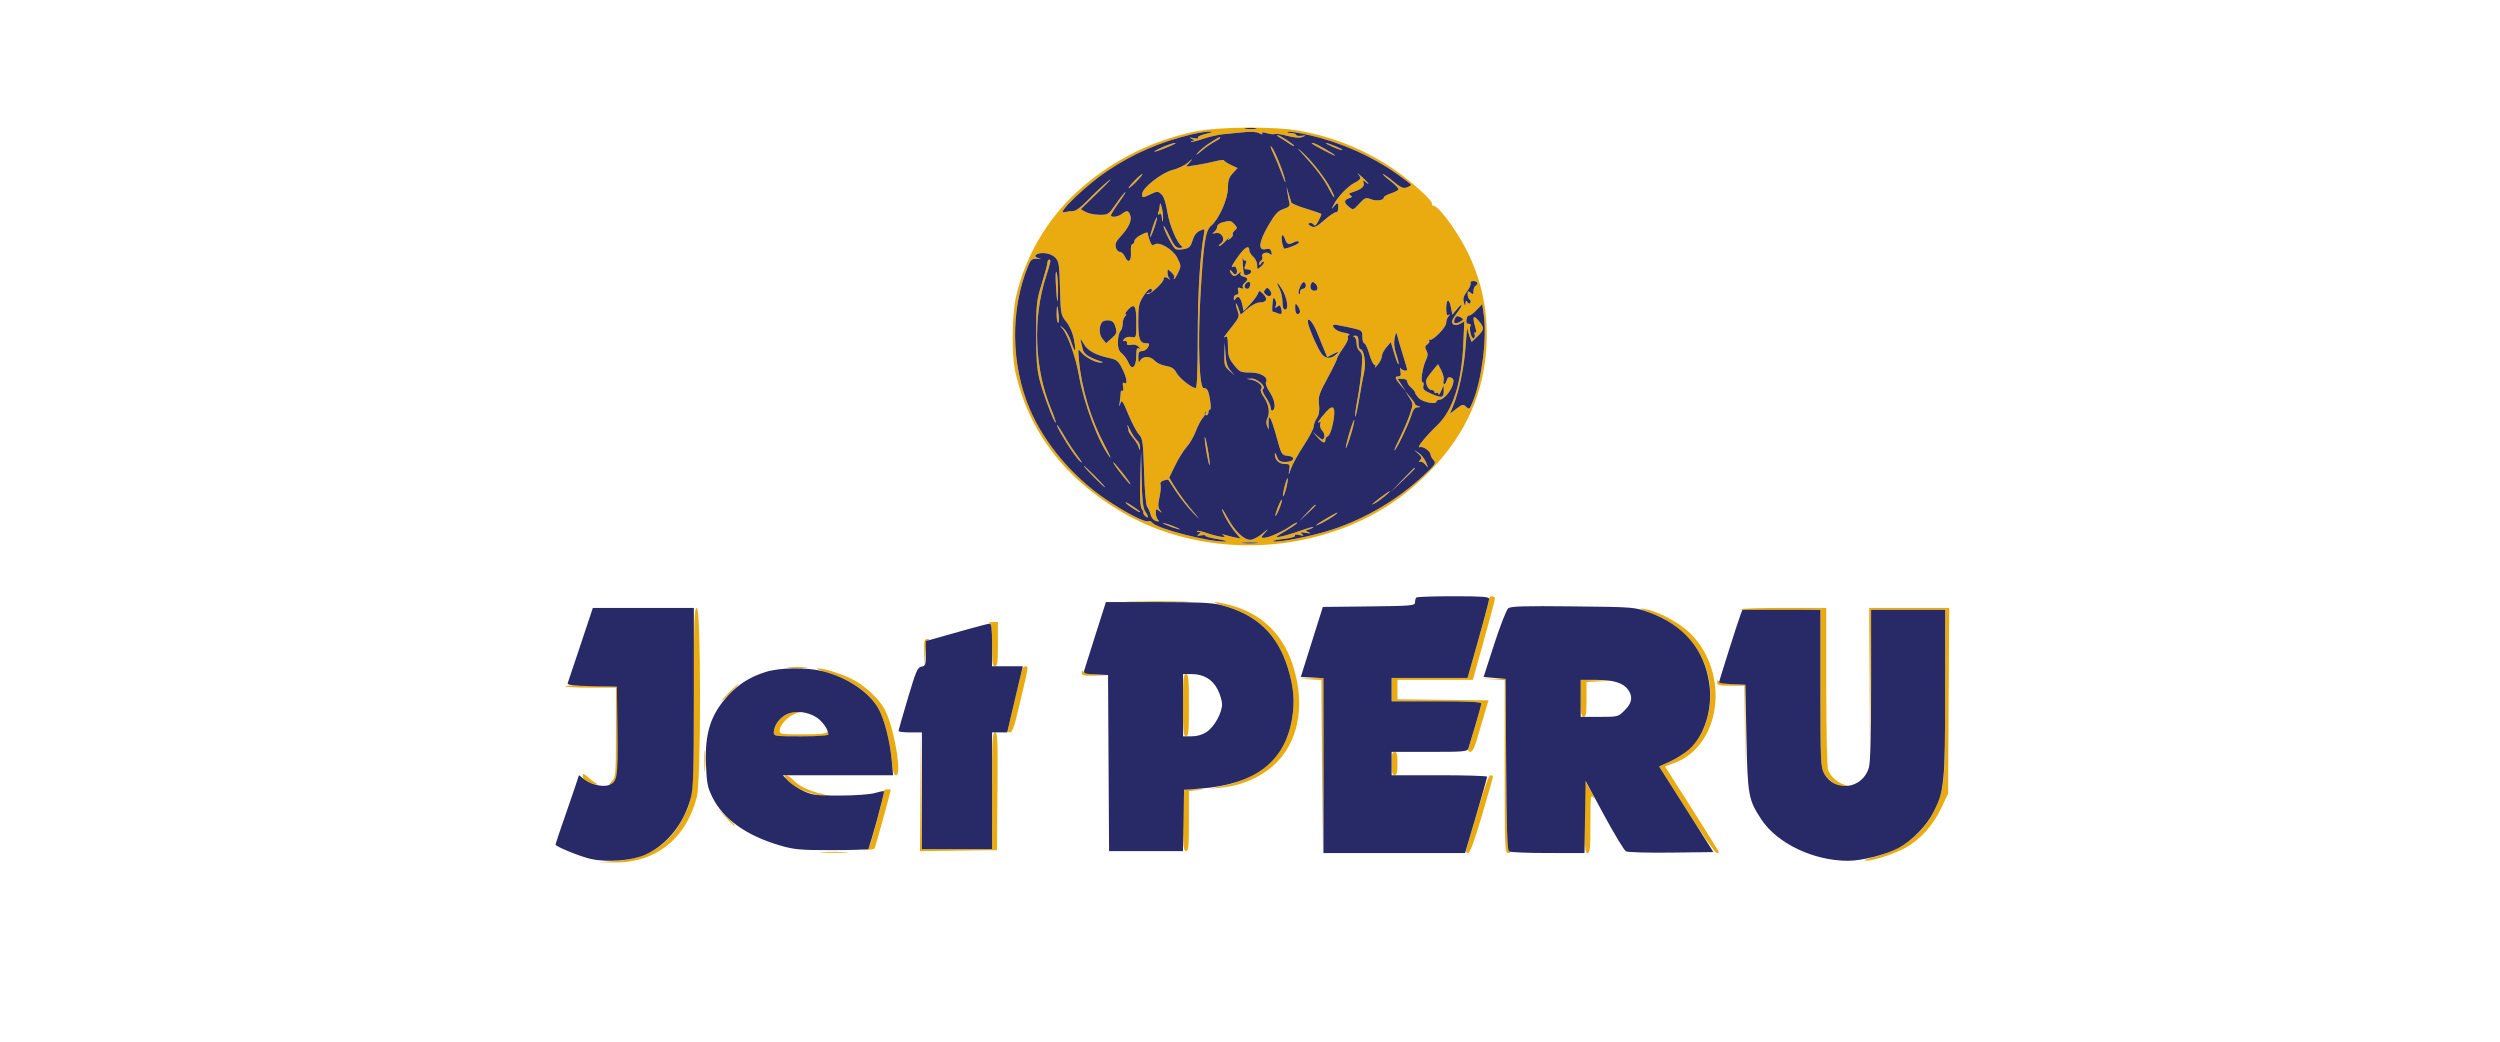 <svg xmlns="http://www.w3.org/2000/svg" width="962" height="401" viewBox="0 0 962 401" fill="none"><g clip-path="url(#clip0_463_2042)"><path fill-rule="evenodd" clip-rule="evenodd" d="M460.125 50.556C442.884 54.087 426.986 62.216 414.219 74.03C402.785 84.611 394.514 98.809 391.03 113.842C389.381 120.959 389.193 136.225 390.672 142.959C395.69 165.803 409.774 184.318 431.909 197.174C455.772 211.033 486.611 213.696 513.961 204.26C528.511 199.239 540.482 191.54 551.148 180.341C564.143 166.697 571.014 151.155 572.004 133.168C572.794 118.81 569.633 105.327 562.597 93.052C558.738 86.32 553.304 79.335 551.888 79.288C551.331 79.269 550.949 78.877 551.041 78.417C551.31 77.057 541.7 68.562 534.853 64.107C524.036 57.069 512.272 52.451 499.5 50.231C490.123 48.601 468.815 48.777 460.125 50.556ZM458.625 51.696C446.386 54.618 436.149 59.053 426.023 65.821C418.067 71.138 406.258 82.468 409.5 81.673C410.531 81.421 412.107 81.209 413.003 81.204C413.995 81.197 416.19 79.556 418.628 76.999C420.826 74.692 424.313 71.419 426.375 69.726C428.438 68.031 426.919 69.762 423 73.569L415.875 80.492L417.75 81.564C418.781 82.154 421.172 82.649 423.063 82.664C426.398 82.69 426.587 82.566 429.356 78.552C430.927 76.275 432.56 74.198 432.987 73.935C433.413 73.672 432.353 75.421 430.631 77.821C428.909 80.221 427.5 82.467 427.5 82.812C427.5 83.825 430.091 83.531 431.669 82.34C433.654 80.841 434.198 80.922 434.902 82.821C435.632 84.79 434.341 87.623 431.169 91.013C429.503 92.792 429.02 93.895 429.341 95.175C429.581 96.132 430.286 96.915 430.905 96.915C431.525 96.915 432.421 97.767 432.896 98.806C434.16 101.577 435.406 100.601 435.174 97.022C435.062 95.285 435.309 93.921 435.737 93.921C436.157 93.921 436.5 93.424 436.5 92.817C436.5 92.21 437.496 91.199 438.713 90.571C441.287 89.241 441.75 89.174 441.75 90.129C441.75 90.513 442.093 91.729 442.513 92.831C443.059 94.265 443.537 94.627 444.2 94.109C445.941 92.749 451.325 95.882 453.051 99.26C454.519 102.133 454.537 102.438 453.392 104.848C452.725 106.25 452.007 107.397 451.796 107.397C451.584 107.397 451.592 107.105 451.813 106.748C452.034 106.391 451.547 105.497 450.732 104.761C449.304 103.47 449.25 103.475 449.25 104.885C449.25 105.69 449.588 106.753 450 107.247C450.545 107.901 450.505 107.941 449.85 107.397C448.688 106.43 447.75 106.441 447.75 107.422C447.75 108.711 442.509 113.519 441.535 113.124C441.024 112.918 441.201 112.73 441.938 112.697C442.659 112.665 443.25 112.301 443.25 111.889C443.25 110.249 441.67 111.297 439.885 114.12C438.24 116.72 438 117.94 438 123.703C438 130.532 438.594 132.103 441.176 132.103C442.32 132.103 442.418 132.356 441.75 133.601C441.308 134.424 440.284 135.098 439.474 135.098C438.307 135.098 438.005 135.604 438.023 137.531C438.042 139.547 438.177 139.74 438.81 138.654C439.838 136.894 442.702 136.996 444.386 138.852C445.138 139.682 447.061 140.57 448.66 140.825C450.845 141.174 451.839 141.817 452.666 143.413C453.737 145.48 458.579 149.323 460.112 149.323C460.61 149.323 460.884 142.487 460.901 129.67C460.922 112.497 461.747 98.601 463.234 90.341C463.67 87.918 463.649 87.896 461.706 88.779C460.412 89.368 459.442 90.656 458.878 92.534C458.162 94.919 457.611 95.47 455.559 95.855C454.205 96.108 452.732 96.09 452.285 95.813C451.284 95.196 447.75 88.341 447.751 87.02C447.751 86.492 448.749 88.166 449.969 90.739C451.745 94.485 452.529 95.416 453.906 95.407C454.862 95.4 455.272 95.151 454.831 94.845C452.907 93.513 450.041 86.763 449.207 81.599C448.615 77.937 447.813 75.564 446.885 74.725C445.555 73.524 445.304 73.522 442.833 74.698C439.562 76.256 439.5 76.254 439.5 74.598C439.5 72.352 447.083 66.404 451.224 65.402C453.232 64.917 455.882 63.638 457.113 62.562C459.063 60.857 459.161 60.831 457.868 62.362L456.385 64.12L460.13 63.57C462.19 63.267 465.478 62.61 467.438 62.109C469.397 61.608 471 61.424 471 61.698C471 61.974 472.174 62.758 473.608 63.441L476.216 64.682L474.358 66.683C472.908 68.245 472.5 69.487 472.5 72.34C472.5 76.533 469.045 84.338 466.09 86.819C463.793 88.747 463.07 93.525 461.896 114.509C460.889 132.49 461.499 149.323 463.157 149.323C463.709 149.323 464.356 149.637 464.594 150.021C465.434 151.379 466.303 157.558 465.653 157.558C465.294 157.558 465 158.064 465 158.681C465 159.299 464.642 159.804 464.206 159.804C463.769 159.804 463.655 159.383 463.951 158.868C464.248 158.354 464.24 158.157 463.933 158.432C463.626 158.706 463.487 159.092 463.625 159.289C463.763 159.486 463.331 160.272 462.665 161.036C462 161.799 460.853 164.037 460.115 166.008C459.379 167.978 457.806 170.674 456.621 171.997C455.436 173.321 453.44 176.518 452.186 179.104L449.903 183.804L451.587 186.59C453.738 190.153 457.034 194.548 460.441 198.403C461.917 200.073 461.431 199.719 459.361 197.618C457.291 195.516 454.283 191.791 452.677 189.341C451.07 186.89 449.668 184.77 449.56 184.63C449.452 184.489 448.638 184.603 447.752 184.884C446.753 185.201 446.3 185.804 446.558 186.476C446.786 187.071 446.611 189.243 446.168 191.303C445.534 194.257 445.577 195.32 446.369 196.331C447.276 197.486 447.246 197.511 446.063 196.585C444.89 195.667 444.75 195.751 444.75 197.371C444.75 198.369 445.136 199.57 445.608 200.041C446.252 200.684 446.063 200.793 444.85 200.476C443.906 200.23 443.038 199.234 442.763 198.085C442.505 197.002 441.918 195.643 441.459 195.068C440.961 194.442 440.468 188.952 440.234 181.448C439.878 169.974 439.705 168.725 438.251 167.148C437.375 166.197 435.542 162.724 434.178 159.43C431.962 154.077 431.636 153.64 431.109 155.312C430.646 156.786 430.598 156.647 430.886 154.657C431.086 153.268 431.25 151.647 431.25 151.057C431.25 150.466 431.539 150.161 431.892 150.379C432.245 150.597 432.365 149.892 432.158 148.814C431.9 147.464 432.05 147.019 432.641 147.384C434.06 148.259 433.638 145.421 431.813 141.808C430.38 138.972 429.671 138.37 427.125 137.825C421.479 136.615 418.457 134.935 416.924 132.153C416.114 130.684 415.616 130.157 415.816 130.98C416.015 131.804 416.39 133.365 416.649 134.45C417.081 136.264 419.117 137.598 423.75 139.106C424.598 139.382 424.543 139.487 423.525 139.531C421.631 139.614 417.621 137.485 416.077 135.579C414.818 134.025 414.79 134.115 415.173 138.467C416.141 149.446 419.723 161.267 425.235 171.669C426.905 174.82 427.733 176.724 427.074 175.901C422.838 170.6 417.075 155.401 415.2 144.582C414.008 137.704 410.981 129.073 408.857 126.488C407.639 125.008 407.645 125.007 409.282 126.389C410.192 127.158 411.493 129.454 412.171 131.491C413.737 136.198 414.23 135.766 413.24 130.554C412.773 128.093 411.63 125.47 410.314 123.835C408.209 121.22 408.147 120.894 407.89 110.925C407.65 101.645 407.476 100.549 406.009 99.086C404.984 98.063 403.366 97.439 401.586 97.381C398.483 97.28 397.144 98.861 399.893 99.381C400.877 99.566 400.582 99.656 399.208 99.587C397.045 99.48 396.661 99.786 395.557 102.496C388.718 119.293 388.979 140.252 396.24 157.37C401.776 170.419 412.585 183.307 425.225 191.929C432.79 197.091 440.748 201.226 441.83 200.558C442.253 200.296 443 200.594 443.488 201.218C445.202 203.411 465.344 208.603 471.27 208.379C472.627 208.328 471.449 207.931 468.491 207.443C465.667 206.978 463.569 206.388 463.829 206.134C464.09 205.879 463.362 205.822 462.214 206.005C460.585 206.266 460.373 206.165 461.25 205.544C462.18 204.886 462.191 204.746 461.312 204.736C460.728 204.73 460.422 204.553 460.633 204.342C460.844 204.132 462.335 204.417 463.946 204.976C468.324 206.493 472.406 207.173 471 206.15C470.086 205.486 470.156 205.426 471.375 205.83C472.2 206.103 473.882 206.53 475.112 206.778L477.35 207.228L475.265 204.753C473.197 202.301 470.237 197.096 470.264 195.958C470.271 195.632 471.287 197.219 472.52 199.484C475.233 204.465 478.628 207.72 481.111 207.72C482.121 207.72 484.226 206.637 485.786 205.314C488.151 203.31 488.321 203.248 486.807 204.94C485.131 206.811 485.102 206.969 486.432 206.954C488.231 206.934 493.626 204.522 496.598 202.409C497.829 201.534 498.982 200.964 499.16 201.141C499.338 201.319 497.378 202.71 494.804 204.232C490.61 206.713 490.397 206.949 492.75 206.504C494.194 206.232 497.557 205.23 500.222 204.279C502.889 203.327 505.193 202.671 505.342 202.819C505.491 202.968 504.828 203.34 503.869 203.645C502.188 204.178 502.179 204.221 503.625 204.833C504.66 205.273 504.312 205.34 502.5 205.052C500.432 204.723 500.114 204.815 501 205.489C501.896 206.17 501.693 206.248 500 205.879C498.721 205.599 498.052 205.7 498.319 206.132C498.575 206.545 496.61 207.095 493.694 207.427C490.907 207.744 489.257 208.14 490.028 208.308C492.331 208.808 505.391 206.202 512.625 203.798C525.647 199.471 537.925 192.194 547.87 182.907C552.369 178.705 552.693 178.202 551.646 177.047C551.015 176.352 550.5 175.44 550.5 175.022C550.5 173.652 547.592 171.588 546.339 172.068C544.766 172.67 548.491 168.005 553.143 163.548C559.045 157.893 562.421 147.364 563.072 132.582L563.463 123.702L561.841 124.568C560.136 125.478 558.75 125.093 558.75 123.707C558.75 123.255 559.594 121.782 560.625 120.432C563.014 117.306 563.04 116.03 560.656 118.941L558.866 121.127L558.35 118.38C557.658 114.7 556.5 114.883 556.5 118.671C556.5 120.885 556.754 121.566 557.438 121.181C558.188 120.759 558.188 120.855 557.438 121.661C556.922 122.216 556.5 123.371 556.5 124.227C556.5 125.935 551.442 131.131 550.169 130.731C549.732 130.593 549.623 130.729 549.926 131.031C550.229 131.334 549.933 131.977 549.269 132.463C548.31 133.162 548.231 133.664 548.888 134.889C549.513 136.054 549.465 136.958 548.695 138.573C547.382 141.322 546.521 147.077 547.421 147.077C547.8 147.077 547.934 147.746 547.72 148.564C547.405 149.767 548.007 150.342 550.858 151.561C554.925 153.302 555.569 153.125 555.545 150.272L555.527 148.2L554.548 150.446C554.009 151.681 553.553 152.251 553.534 151.712C553.515 151.173 553.163 150.94 552.75 151.194C552.338 151.449 552 151.3 552 150.864C552 150.429 551.483 150.071 550.851 150.071C549.398 150.071 548.214 147.07 549.079 145.579C549.437 144.962 550.545 143.482 551.54 142.291L553.352 140.126L554.615 142.566C555.311 143.908 555.713 145.64 555.51 146.416C555.307 147.191 555.407 147.825 555.733 147.825C556.058 147.825 556.502 147.15 556.718 146.325C556.989 145.292 557.501 144.974 558.362 145.303C559.271 145.652 559.482 146.299 559.136 147.676C558.473 150.314 555.635 153.723 554.063 153.774C553.341 153.796 552.75 154.124 552.75 154.501C552.75 155.8 547.44 154.781 545.963 153.199C545.159 152.337 544.5 151.355 544.5 151.018C544.5 150.68 543.825 149.827 543 149.122C542.175 148.417 541.5 147.373 541.5 146.803C541.5 146.199 540.725 145.767 539.641 145.767H537.782L539.328 148.106L540.874 150.446L538.941 148.2C536.72 145.62 536.532 144.831 538.139 144.831C538.978 144.831 539.174 144.287 538.885 142.772C538.668 141.639 538.69 141.134 538.933 141.649C539.34 142.511 541.5 143.016 541.5 142.249C541.5 142.064 540.683 139.285 539.685 136.073C538.687 132.86 537.729 129.558 537.558 128.734C537.338 127.677 537.077 128.055 536.669 130.02C536.272 131.938 536.466 133.898 537.294 136.323C537.955 138.26 538.344 139.995 538.159 140.18C537.974 140.366 537.23 138.512 536.507 136.061L535.191 131.606L533.471 133.647C532.524 134.77 531.743 136.314 531.734 137.077C531.725 137.842 531.02 139.309 530.168 140.339C529.316 141.368 528.838 141.79 529.104 141.274C529.37 140.759 529.255 140.339 528.848 140.339C528.44 140.339 527.567 138.486 526.907 136.221C526.248 133.956 525.38 132.103 524.979 132.103C524.578 132.103 524.25 130.976 524.25 129.598C524.25 127.097 524.24 127.09 518.825 125.904C515.842 125.251 513.302 124.813 513.182 124.933C512.279 125.836 514.394 127.53 516.984 127.977C518.711 128.276 519.701 128.681 519.183 128.878C518.665 129.076 518.449 129.573 518.703 129.983C518.957 130.394 518.116 132.189 516.833 133.972C515.55 135.755 514.5 137.563 514.5 137.989C514.5 138.415 512.852 141.792 510.837 145.493C507.584 151.468 507.217 152.605 507.558 155.624C507.83 158.03 507.584 159.571 506.721 160.886C506.05 161.91 505.5 163.389 505.5 164.174C505.5 164.959 503.757 168.256 501.627 171.5C499.497 174.744 497.297 178.746 496.736 180.393C495.83 183.06 495.759 183.122 496.091 180.954C496.439 178.677 496.322 178.521 494.258 178.521C492.074 178.521 490.43 176.796 490.559 174.64C490.592 174.098 490.958 174.582 491.372 175.714C491.987 177.394 492.582 177.772 494.607 177.772C498.01 177.772 498.814 175.702 495.535 175.383C493.206 175.157 493.107 174.993 491.263 168.284C488.95 159.867 487.877 158.363 488.151 163.922L488.225 165.419L487.582 163.922C487.221 163.082 487.226 161.871 487.595 161.164C488.756 158.931 488.297 155.728 486.419 152.971C485.245 151.245 484.848 150.024 485.312 149.56C486.257 148.617 483.994 146.577 481.5 146.124L479.625 145.783L481.557 145.681C483.729 145.567 487.414 148.825 486.059 149.661C485.538 149.982 485.916 151.129 487.127 152.908C488.157 154.422 489 156.275 489 157.027C489 157.78 489.338 158.187 489.75 157.933C491.093 157.105 490.543 153.847 488.554 150.847C487.484 149.233 486.842 147.534 487.127 147.073C488.26 145.245 485.165 143.333 481.072 143.333C477.383 143.333 476.976 143.144 474.813 140.418C472.845 137.938 472.5 136.871 472.5 133.261C472.5 130.068 472.268 129.159 471.563 129.582C470.521 130.207 470.614 130.068 474.652 124.925C476.747 122.257 476.956 121.603 476.278 119.823C475.85 118.7 475.526 117.382 475.557 116.894C475.589 116.406 476.028 117.15 476.534 118.546L477.455 121.086L480.139 118.733C481.652 117.407 483.66 116.381 484.742 116.381C487.398 116.381 487.979 115.029 486.12 113.174C484.594 111.65 484.546 111.647 484.01 113.062C483.71 113.858 482.354 115.688 481 117.13L478.538 119.75L478.047 117.301C477.481 114.474 476.371 113.489 475.428 114.975C474.91 115.791 474.77 115.733 474.761 114.696C474.755 113.975 475.225 113.386 475.805 113.386C476.493 113.386 476.723 112.862 476.465 111.878C476.148 110.671 476.337 110.472 477.408 110.882C478.26 111.208 478.568 111.107 478.256 110.603C477.987 110.168 478.269 109.397 478.883 108.887C480.417 107.617 480.284 106.897 478.424 106.412C477.375 106.138 477.043 105.671 477.428 105.014C477.747 104.472 477.338 104.612 476.519 105.327C475.37 106.331 474.826 106.424 474.14 105.739C473.651 105.251 473.25 104.517 473.25 104.109C473.25 103.701 473.705 103.988 474.26 104.747C474.897 105.616 475.454 105.832 475.763 105.332C476.414 104.28 475.529 102.05 474.671 102.579C473.345 103.397 474.047 101.919 476.691 98.323C479.201 94.91 480.75 94.203 480.75 96.469C480.75 96.998 481.425 98.042 482.25 98.787C483.075 99.532 483.75 100.984 483.75 102.014C483.75 103.84 483.787 103.853 485.255 102.526C486.083 101.779 486.57 100.978 486.339 100.747C486.107 100.516 485.605 100.823 485.221 101.429C484.795 102.101 484.519 102.183 484.511 101.639C484.505 101.148 484.861 100.525 485.301 100.253C485.742 99.981 485.932 99.315 485.723 98.774C485.224 97.474 487.421 96.667 488.661 97.694C489.416 98.319 489.542 98.156 489.23 96.966C488.927 95.809 488.414 95.536 487.138 95.856C484.007 96.641 484.33 93.2 487.978 86.917C490.645 82.323 491.709 81.158 493.894 80.439C495.813 79.806 496.461 79.213 496.21 78.318C496.019 77.635 495.68 75.896 495.458 74.455L495.055 71.835L495.857 74.455C496.298 75.896 496.759 77.438 496.88 77.88C497.003 78.323 499.667 79.445 502.801 80.374C505.936 81.303 508.5 82.221 508.5 82.413C508.5 82.607 507.96 83.808 507.299 85.082C506.456 86.712 505.924 87.119 505.511 86.452C505.188 85.93 504.464 85.656 503.901 85.843C503.171 86.086 503.323 86.42 504.437 87.016C505.781 87.733 506.506 87.404 509.686 84.638C511.715 82.872 513.713 81.543 514.125 81.684C514.538 81.825 514.924 81.099 514.983 80.069C515.111 77.862 514.676 77.722 513.231 79.509C512.305 80.653 512.295 80.571 513.149 78.856C514.626 75.887 518.571 71.72 521.177 70.375C523.741 69.052 523.949 68.534 522.563 66.937C522.047 66.343 522.722 66.844 524.063 68.05C526.449 70.197 527.538 71.755 525.434 70.012C524.567 69.294 524.436 69.389 524.732 70.517C525.089 71.879 523.826 72.853 520.146 74.053C518.995 74.429 518.892 74.674 519.683 75.162C520.463 75.643 520.327 75.907 519.099 76.295C517.067 76.939 517.07 77.986 519.109 79.634C520.67 80.895 520.788 80.858 523.052 78.392C525.183 76.071 525.571 75.922 527.541 76.67C529.745 77.505 532.5 77.111 532.5 75.96C532.5 75.608 533.677 74.932 535.115 74.459C536.552 73.985 537.91 73.306 538.13 72.949C538.351 72.593 536.957 71.102 535.033 69.635C533.108 68.168 531.815 66.968 532.157 66.968C532.499 66.968 534.323 68.269 536.212 69.858C538.975 72.183 539.972 72.627 541.322 72.128C542.245 71.787 543 71.338 543 71.129C543 70.921 540.554 69.026 537.563 66.92C527.752 60.006 515.938 54.778 503.866 52.004C499.873 51.087 496.16 50.515 495.616 50.732C495.071 50.95 495.554 51.155 496.688 51.187C497.822 51.219 498.75 51.536 498.75 51.891C498.75 52.245 499.679 52.407 500.813 52.249C502.667 51.992 502.713 52.034 501.262 52.676C500.159 53.163 498.316 53.041 495.426 52.288C493.103 51.682 490.924 51.359 490.583 51.569C490.242 51.779 488.897 51.646 487.592 51.272C485.987 50.812 485.376 50.844 485.701 51.369C485.987 51.831 485.522 51.792 484.547 51.272C483.512 50.718 481.349 50.572 478.644 50.87C476.297 51.13 472.832 51.465 470.945 51.615C469.059 51.765 465.518 52.561 463.077 53.383C460.637 54.206 458.495 54.735 458.32 54.56C458.144 54.385 458.478 54.217 459.062 54.188C459.714 54.156 459.545 53.862 458.625 53.428C457.446 52.871 457.606 52.816 459.374 53.167C460.61 53.413 461.338 53.333 460.991 52.991C460.643 52.649 461.994 51.98 463.992 51.505C466.766 50.846 467.093 50.639 465.375 50.631C464.138 50.626 461.1 51.105 458.625 51.696ZM492.375 52.88C493.2 53.342 494.804 54.366 495.938 55.155C497.072 55.943 498 56.41 498 56.19C498 55.59 492.515 51.992 491.639 52.017C491.219 52.03 491.55 52.419 492.375 52.88ZM465.71 54.876C463.876 56.049 461.7 57.81 460.875 58.789C459.899 59.947 460.361 59.73 462.197 58.168C463.75 56.847 466.028 55.245 467.26 54.61C468.492 53.974 469.5 53.294 469.5 53.098C469.5 52.508 469.173 52.661 465.71 54.876ZM448 56.342C446.281 57.039 444.593 57.891 444.25 58.234C443.906 58.577 445.481 58.128 447.75 57.235C450.019 56.343 452.016 55.472 452.188 55.301C452.825 54.665 451.034 55.11 448 56.342ZM504.812 55.232C505.959 56.123 513.75 60.172 513.75 59.877C513.75 59.388 506.062 55.005 505.187 54.996C504.809 54.992 504.641 55.099 504.812 55.232ZM512.922 56.556C514.735 57.358 516.353 57.882 516.515 57.719C516.84 57.396 511.061 54.956 510.173 55.043C509.871 55.071 511.109 55.752 512.922 56.556ZM489.842 58.741C490.738 60.59 492.269 64.292 493.244 66.968C494.219 69.645 494.819 70.824 494.576 69.589C493.929 66.279 490.483 57.782 489.266 56.495C488.687 55.882 488.946 56.893 489.842 58.741ZM501.81 59.861C506.504 64.969 509.498 68.993 511.415 72.77C512.304 74.52 513.2 75.952 513.406 75.952C513.612 75.952 513.051 74.521 512.159 72.77C510.072 68.676 504.946 62.074 501.263 58.738C498.745 56.458 498.815 56.601 501.81 59.861ZM436.511 69.577C435.118 71.013 434.123 72.279 434.301 72.392C434.48 72.505 435.856 71.331 437.36 69.782C438.865 68.235 439.859 66.968 439.57 66.968C439.281 66.968 437.904 68.142 436.511 69.577ZM446.325 78.698C446.284 79.592 446.024 80.91 445.748 81.629C445.405 82.52 445.524 82.764 446.123 82.395C446.706 82.035 447.035 82.557 447.102 83.957C447.173 85.41 447.297 85.597 447.505 84.562C447.67 83.739 447.489 81.717 447.103 80.07C446.717 78.423 446.367 77.806 446.325 78.698ZM443.709 86.901C443.045 88.85 442.525 90.805 442.555 91.246C442.585 91.688 443.259 90.223 444.053 87.991C444.846 85.759 445.366 83.804 445.207 83.646C445.049 83.488 444.374 84.952 443.709 86.901ZM470.25 85.607C469.219 85.893 468.375 86.617 468.375 87.216C468.375 87.815 467.869 88.71 467.25 89.204C466.306 89.959 466.386 90.037 467.748 89.695C470.129 89.098 471.776 92.251 469.826 93.674C469.077 94.222 468.781 94.672 469.169 94.676C469.557 94.68 470.719 93.74 471.75 92.588C472.781 91.436 473.288 91.012 472.875 91.645C472.223 92.646 472.296 92.664 473.429 91.777C474.146 91.216 474.572 90.495 474.375 90.177C474.178 89.859 474.527 89.175 475.152 88.657C476.162 87.82 476.148 87.563 475.028 86.327C473.691 84.852 473.222 84.781 470.25 85.607ZM493.295 90.653C492.815 91.427 493.696 95.852 494.304 95.725C496.922 95.176 500.166 93.642 499.837 93.11C499.58 92.694 498.849 92.718 498.004 93.17C495.84 94.326 495.182 94.091 494.45 91.898C494.078 90.787 493.559 90.226 493.295 90.653ZM478.218 101.723C478.546 105.909 478.735 106.257 480.343 105.641C481.995 105.008 481.775 103.653 480.019 103.653C478.739 103.653 478.637 103.392 479.267 101.739C479.689 100.63 479.705 100.004 479.305 100.251C478.925 100.485 478.46 100.083 478.272 99.358C478.084 98.632 478.06 99.697 478.218 101.723ZM403.019 101.22C402.99 101.941 402.015 105.563 400.852 109.269C398.899 115.491 398.735 116.951 398.705 128.36C398.681 137.659 398.995 142.009 399.975 145.954C401.32 151.37 405.724 163.075 406.227 162.572C406.385 162.416 405.534 159.918 404.338 157.023C398.086 141.888 397.354 122.524 402.434 106.649C404.42 100.444 404.516 99.91 403.661 99.91C403.337 99.91 403.048 100.499 403.019 101.22ZM406.289 109.269C406.715 117.051 407.13 118.151 407.138 111.515C407.142 108.632 406.879 105.6 406.553 104.776C406.226 103.947 406.108 105.95 406.289 109.269ZM479.342 109.158C478.545 110.117 478.908 111.14 480.045 111.14C480.886 111.14 481.514 108.992 480.803 108.552C480.455 108.337 479.798 108.61 479.342 109.158ZM500.236 110.425C499.721 111.668 499.512 112.9 499.774 113.161C500.036 113.422 500.25 113.074 500.25 112.388C500.25 111.702 500.756 111.14 501.375 111.14C502.586 111.14 502.928 109.246 501.837 108.574C501.473 108.348 500.752 109.182 500.236 110.425ZM504.461 109.317C503.885 110.815 504.494 111.889 505.919 111.889C507.294 111.889 507.321 110.092 505.963 108.967C505.16 108.301 504.821 108.381 504.461 109.317ZM565.872 108.89C566.126 109.299 565.522 110.731 564.53 112.072C563.181 113.896 562.869 114.98 563.289 116.381C563.752 117.923 563.866 117.989 563.937 116.755C564.002 115.62 564.179 115.504 564.668 116.274C565.084 116.929 565.484 117.014 565.793 116.513C566.058 116.085 565.931 115.524 565.512 115.265C565.093 115.007 564.75 114.1 564.75 113.251C564.75 111.962 564.937 111.86 565.875 112.638C566.813 113.415 567 113.313 567 112.024C567 111.175 567.338 110.272 567.75 110.017C569.033 109.226 568.574 108.146 566.956 108.146C566.107 108.146 565.619 108.48 565.872 108.89ZM492.356 111.103C492.985 112.318 493.5 114.62 493.5 116.219C493.5 118.222 493.829 119.126 494.558 119.126C496 119.126 495.288 114.562 493.342 111.327C491.513 108.289 490.816 108.131 492.356 111.103ZM486.839 111.407C486.182 112.197 486.254 112.665 487.148 113.405C488.742 114.726 489.931 113.392 488.673 111.693C487.856 110.588 487.559 110.542 486.839 111.407ZM489.638 116.951C489.478 118.633 489.521 119.981 489.736 119.948C489.95 119.914 490.73 120.151 491.47 120.472C493.194 121.223 493.545 120.833 493.004 118.765C492.655 117.434 492.355 117.273 491.516 117.968C490.679 118.663 490.558 118.599 490.921 117.655C491.171 117.005 491.051 115.892 490.653 115.183C490.079 114.158 489.871 114.52 489.638 116.951ZM498.375 118.614C498.375 119.922 498.77 120.873 499.313 120.873C499.829 120.873 500.25 120.432 500.25 119.893C500.25 119.354 499.829 118.337 499.313 117.633C498.487 116.505 498.375 116.622 498.375 118.614ZM406.587 120.267C406.539 122.199 406.767 123.944 407.093 124.145C407.42 124.347 407.569 123.272 407.425 121.756C406.985 117.127 406.679 116.581 406.587 120.267ZM568.206 119.287C567.014 120.532 565.709 121.482 565.309 121.399C564.908 121.315 564.452 122.006 564.295 122.932C564.101 124.078 564.382 124.616 565.174 124.616C565.814 124.616 566.125 124.962 565.864 125.383C565.16 126.52 566.251 130.693 567.113 130.163C567.519 129.911 567.665 129.217 567.435 128.62C567.205 128.022 567.329 127.726 567.71 127.961C568.131 128.221 568.128 127.429 567.702 125.946C566.513 121.81 566.867 121.042 568.899 123.348C571.28 126.05 571.23 126.872 568.526 129.458L566.301 131.586L565.526 129.549C565.099 128.43 564.701 126.946 564.64 126.252C564.579 125.558 564.275 128.697 563.963 133.226C563.405 141.355 561.409 150.864 559.106 156.366L557.924 159.19L560.445 157.27C562.767 155.502 563.063 155.446 564.179 156.56C565.295 157.674 565.488 157.539 566.619 154.857C570.114 146.565 572.237 130.294 570.986 121.382L570.375 117.024L568.206 119.287ZM433.875 119.376C433.129 120.199 432.806 120.873 433.159 120.873C433.511 120.873 433.395 121.277 432.9 121.771C432.405 122.266 432 123.546 432 124.616C432 125.687 431.6 126.963 431.109 127.452C430.619 127.941 430.196 129.777 430.169 131.533C430.133 133.918 430.521 135.048 431.708 136.008C432.582 136.715 433.724 138.321 434.245 139.576C435.572 142.775 437.25 141.243 437.25 136.834C437.25 134.375 437.494 133.658 438.188 134.074C438.932 134.521 438.93 134.396 438.183 133.475C437.598 132.754 436.519 132.451 435.339 132.675C433.992 132.933 433.502 132.738 433.656 132.01C433.777 131.444 433.396 131.083 432.811 131.209C431.974 131.39 431.935 131.212 432.628 130.378C433.142 129.761 434.291 129.467 435.38 129.674C437.249 130.032 437.25 130.029 437.25 123.955C437.25 117.421 436.532 116.445 433.875 119.376ZM559.759 122.777C559.113 124.457 559.885 124.864 561.787 123.848C563.111 123.14 563.24 122.823 562.414 122.301C560.913 121.353 560.261 121.469 559.759 122.777ZM424.033 124.017C422.771 125.736 422.888 128.805 424.276 130.455L425.625 132.058L427.783 130.163C429.696 128.483 429.863 127.997 429.259 125.881C428.752 124.104 428.088 123.436 426.662 123.268C425.609 123.144 424.425 123.481 424.033 124.017ZM503.25 123.797C503.25 125.51 507.305 134.81 508.751 136.415C510.391 138.236 512.45 138.108 514.5 136.059C515.409 135.151 515.152 135.173 513.163 136.171L510.701 137.408L509.672 134.943C509.106 133.587 507.841 130.481 506.86 128.039C505.26 124.059 503.25 121.697 503.25 123.797ZM521.063 129.604C521.579 129.812 522 130.923 522 132.074C522 133.225 522.548 134.62 523.219 135.176C524.237 136.019 524.357 137.147 523.95 142.022C523.682 145.233 522.944 150.584 522.312 153.913C521.679 157.242 521.315 160.119 521.503 160.307C521.691 160.494 522.391 157.341 523.058 153.3C523.725 149.26 524.59 144.569 524.979 142.877C525.728 139.629 524.789 134.349 523.465 134.349C523.072 134.349 522.75 133.17 522.75 131.729C522.75 129.71 522.449 129.122 521.438 129.168C520.654 129.203 520.502 129.379 521.063 129.604ZM471.142 136.278C471.014 140.389 471.199 141.001 473.063 142.642L475.125 144.456L473.48 142.582C472.28 141.213 471.761 139.496 471.56 136.218L471.284 131.729L471.142 136.278ZM542.246 152.888C543.833 155.283 543.84 155.405 542.578 159.252C541.87 161.409 540.152 165.447 538.761 168.227C537.37 171.007 536.4 173.28 536.606 173.28C537.231 173.28 542.013 163.393 543.033 159.991C543.743 157.625 544.389 156.787 545.556 156.723C546.823 156.652 546.872 156.57 545.813 156.294C545.091 156.105 544.499 155.723 544.496 155.445C544.494 155.166 543.623 153.927 542.559 152.692L540.626 150.446L542.246 152.888ZM510.283 158.494C507.71 161.425 506.56 163.125 507.554 162.529C508.19 162.148 508.339 162.347 508.025 163.162C507.774 163.816 508.124 164.965 508.802 165.714C509.516 166.5 509.83 167.611 509.547 168.347C509.108 169.49 508.86 169.444 507.092 167.893L505.125 166.168L506.943 168.227C508.944 170.492 510 170.843 510 169.243C510 168.669 510.457 168.025 511.015 167.811C511.573 167.597 512.434 165.368 512.929 162.857C514.134 156.741 513.189 155.183 510.283 158.494ZM519.197 166.739C518.321 169.708 517.73 172.261 517.882 172.413C518.034 172.565 518.893 170.278 519.79 167.331C520.687 164.382 521.279 161.829 521.105 161.656C520.932 161.483 520.073 163.771 519.197 166.739ZM433.855 163.796C434.072 164.55 434.25 165.451 434.25 165.797C434.25 166.144 435.053 167.38 436.034 168.544C437.015 169.708 437.989 171.334 438.197 172.157C438.557 173.582 438.581 173.578 438.663 172.062C438.711 171.186 438.195 170.009 437.517 169.448C436.839 168.886 435.649 167.076 434.872 165.425C434.096 163.775 433.637 163.042 433.855 163.796ZM408.422 167.104C411.46 172.336 414.446 176.59 415.941 177.816C416.666 178.41 416.059 177.322 414.593 175.398C413.126 173.474 410.85 170.021 409.534 167.724C408.217 165.427 406.964 163.548 406.749 163.548C406.534 163.548 407.287 165.148 408.422 167.104ZM463.581 168.353C463.469 170.344 465.177 179.817 465.482 178.896C465.619 178.484 465.266 175.62 464.696 172.532C464.128 169.443 463.626 167.563 463.581 168.353ZM545.767 174.614C547.04 175.74 547.208 176.271 546.517 176.973C545.839 177.662 545.837 177.822 546.509 177.638C546.996 177.507 547.923 178.072 548.57 178.896C549.659 180.283 549.673 180.212 548.756 177.936C548.211 176.584 546.947 174.957 545.945 174.32L544.125 173.161L545.767 174.614ZM438.839 181.89C438.542 192.054 438.698 195.133 439.564 196.184C439.934 196.634 440.105 197.139 439.944 197.307C439.783 197.475 440.123 198.047 440.701 198.577C442.079 199.845 442.046 198.741 440.646 196.747C439.829 195.583 439.482 192.375 439.311 184.414L439.081 173.655L438.839 181.89ZM428.662 178.521C429.735 180.429 435 186.924 435 186.34C435 186.036 433.761 184.237 432.247 182.342C428.903 178.156 427.788 176.968 428.662 178.521ZM420.75 183.388C422.99 185.652 424.993 187.505 425.199 187.505C425.405 187.505 423.74 185.652 421.5 183.388C419.26 181.123 417.257 179.27 417.051 179.27C416.845 179.27 418.51 181.123 420.75 183.388ZM539.602 184.698L535.125 189.377L539.813 184.908C544.167 180.757 544.844 180.019 544.289 180.019C544.173 180.019 542.063 182.125 539.602 184.698ZM494.312 187.193C493.829 189.112 493.573 190.823 493.745 190.994C493.917 191.166 494.453 189.736 494.938 187.818C495.422 185.899 495.677 184.188 495.505 184.016C495.333 183.845 494.797 185.274 494.312 187.193ZM531.463 191.244C527.898 193.937 527.146 194.706 529.125 193.633C530.844 192.701 535.314 189.06 534.75 189.051C534.544 189.047 533.065 190.034 531.463 191.244ZM491.75 195.117C491.072 196.841 490.639 198.375 490.79 198.525C490.94 198.675 491.625 197.394 492.313 195.679C493.001 193.963 493.433 192.429 493.274 192.27C493.114 192.111 492.429 193.392 491.75 195.117ZM433.255 193.555C434.186 194.679 438.75 197.546 438.75 197.005C438.75 196.831 437.315 195.744 435.563 194.59C433.81 193.436 432.771 192.97 433.255 193.555ZM502.84 197.425L499.875 200.607L503.063 197.648C506.027 194.895 506.595 194.243 506.027 194.243C505.905 194.243 504.47 195.675 502.84 197.425ZM510.555 199.405C505.988 202.08 504.974 203.123 508.875 201.132C511.772 199.654 515.269 197.271 514.5 197.299C514.294 197.307 512.519 198.255 510.555 199.405ZM448.875 202.02C450.113 202.582 451.969 203.249 453 203.502C454.506 203.871 454.432 203.759 452.625 202.938C451.388 202.376 449.531 201.708 448.5 201.456C446.994 201.087 447.068 201.199 448.875 202.02ZM478.296 209.009C479.627 209.174 481.99 209.177 483.546 209.015C485.102 208.852 484.013 208.718 481.125 208.714C478.238 208.711 476.964 208.843 478.296 209.009ZM573 230.451C573 231.319 570.495 240.573 565.829 256.945L564.708 260.876H550.104H535.5V265.368V269.86H552.75C565.155 269.86 570 270.099 570 270.713C570 271.182 568.965 274.972 567.701 279.135C566.435 283.299 565.232 287.295 565.025 288.015C564.786 288.846 565.059 289.325 565.772 289.325C566.479 289.325 567.321 287.871 568.049 285.395C568.684 283.233 570.012 278.769 570.999 275.475L572.795 269.485L555.272 269.285L537.75 269.084V265.354V261.624H552.25H566.75L571 246.432C573.338 238.077 575.25 230.833 575.25 230.336C575.25 229.838 574.744 229.431 574.125 229.431C573.506 229.431 573 229.89 573 230.451ZM435.233 231.489C440.929 231.616 450.041 231.616 455.483 231.488C460.923 231.36 456.263 231.256 445.125 231.257C433.988 231.257 429.536 231.361 435.233 231.489ZM470.25 232.881C483.555 236.447 491.632 244.181 495.604 257.159C497.77 264.235 498.262 269.649 497.309 275.935C495.158 290.124 485.972 299.214 470.52 302.444L465.375 303.519L469.75 303.099C478.505 302.257 486.596 298.46 491.923 292.691C500.241 283.683 502.204 269.633 497.18 255.056C493.2 243.509 485.017 235.917 473.152 232.765C470.937 232.177 468.45 231.713 467.625 231.736C466.8 231.757 467.981 232.273 470.25 232.881ZM267 268.205C267 305.912 266.872 307.228 262.377 315.646C257.34 325.081 248.793 330.426 237.39 331.272L230.625 331.775L235.905 331.887C252.013 332.231 263.909 322.959 268.133 306.767C269.807 300.354 269.799 233.923 268.125 233.923C267.142 233.923 267 238.231 267 268.205ZM634.841 235.731C651.115 241.654 660.315 256.596 657.693 272.846C656.142 282.463 651.201 289.111 642.733 292.977L638.429 294.94L648.87 311.411C654.613 320.47 659.804 327.991 660.406 328.124C661.007 328.257 661.5 328.2 661.5 327.997C661.5 327.794 656.822 320.273 651.104 311.284L640.708 294.94L644.315 293.593C662.333 286.859 665.802 259.083 650.53 243.838C646.236 239.552 637.883 235.098 632.625 234.292C630.287 233.934 630.775 234.25 634.841 235.731ZM669.749 234.485C669.749 234.793 676.667 234.949 685.124 234.83L700.5 234.613V264.788C700.5 292.583 700.608 295.165 701.87 297.514C703.4 300.362 707.368 302.837 710.238 302.734C712.003 302.671 711.978 302.624 709.852 302.006C707.093 301.205 704.405 298.815 703.454 296.317C703.058 295.276 702.75 281.249 702.75 264.196V233.923H686.25C677.175 233.923 669.75 234.176 669.749 234.485ZM719.429 264.058L719.607 294.192L719.813 264.432L720.017 234.672H734.258H748.5L748.487 266.304C748.477 290.561 748.229 299.091 747.422 302.893C744.506 316.621 735.317 326.085 721.357 329.735C718.342 330.524 716.768 331.188 717.859 331.21C720.711 331.269 728.961 328.591 733.222 326.221C738.896 323.065 743.729 317.747 746.851 311.222L749.625 305.422L749.84 269.673L750.056 233.923H734.653H719.25L719.429 264.058ZM380.813 239.709C381.485 239.945 381.75 242.347 381.75 248.21C381.75 254.976 381.944 256.384 382.875 256.384C383.809 256.384 384 254.938 384 247.867V239.351L381.938 239.366C380.804 239.374 380.297 239.529 380.813 239.709ZM355.645 251.33L355.789 256.758L356.06 251.911C356.209 249.245 356.734 246.808 357.228 246.494C357.835 246.109 357.701 245.922 356.813 245.913C355.669 245.904 355.519 246.601 355.645 251.33ZM303.563 256.932C305.315 257.09 308.184 257.09 309.938 256.932C311.691 256.774 310.256 256.645 306.75 256.645C303.244 256.645 301.809 256.774 303.563 256.932ZM393.386 257.319C392.933 258.655 387.75 280.75 387.75 281.344C387.75 281.616 388.195 281.839 388.738 281.839C389.345 281.839 390.229 279.743 391.029 276.411C395.926 256.014 395.858 256.384 394.763 256.384C394.18 256.384 393.56 256.805 393.386 257.319ZM317.625 258.549C326.918 261.254 334.3 266.323 337.916 272.482C340.2 276.373 342.42 284.895 343.133 292.507C343.547 296.924 343.945 298.31 344.801 298.31C347.311 298.31 343.79 278.654 340.178 272.502C337.814 268.475 332.578 263.692 328.005 261.38C323.84 259.274 316.953 257.108 314.676 257.185C313.823 257.215 315.15 257.829 317.625 258.549ZM416.261 258.817C416.252 259.95 416.933 260.108 421.313 259.985L426.375 259.844L421.893 259.568C419.428 259.417 417.155 258.892 416.842 258.4C416.459 257.798 416.27 257.933 416.261 258.817ZM455.25 271.357C455.25 281.506 455.422 283.336 456.375 283.336C457.328 283.336 457.5 281.506 457.5 271.357C457.5 261.208 457.328 259.378 456.375 259.378C455.422 259.378 455.25 261.208 455.25 271.357ZM504.18 261.429L508.484 261.698L508.688 295.165L508.891 328.631L509.071 294.753L509.25 260.876L504.563 261.017L499.875 261.159L504.18 261.429ZM574.313 261.409L579 261.695V294.976C579 326.177 579.082 328.256 580.313 328.245C581.24 328.237 581.352 328.06 580.696 327.644C579.984 327.193 579.72 319.332 579.571 294.153L579.375 261.25L574.5 261.187L569.625 261.123L574.313 261.409ZM608.25 268.737C608.25 274.56 608.454 275.849 609.375 275.849C610.292 275.849 610.5 274.605 610.5 269.144V262.439L615.938 262.181L621.375 261.922L614.813 261.773L608.25 261.624V268.737ZM660.761 262.56C660.752 263.684 661.495 263.87 665.987 263.87H671.223L671.444 281.277L671.666 298.684L671.645 281.09L671.625 263.496L666.77 263.268C664.058 263.142 661.662 262.646 661.343 262.145C660.958 261.54 660.77 261.674 660.761 262.56ZM217.499 264.058C217.499 264.367 221.888 264.619 227.25 264.619H237V281.839C237 298.06 236.913 299.145 235.5 300.556C234.675 301.379 234.33 302.053 234.733 302.053C235.136 302.053 235.986 301.26 236.622 300.291C237.596 298.808 237.747 295.81 237.577 281.386L237.375 264.245L227.436 263.87C221.969 263.664 217.498 263.748 217.499 264.058ZM280.5 266.491C278.678 268.344 277.357 269.86 277.563 269.86C277.769 269.86 279.428 268.344 281.25 266.491C283.072 264.638 284.393 263.122 284.187 263.122C283.981 263.122 282.322 264.638 280.5 266.491ZM302.962 274.785C300.141 275.956 297.75 279.158 297.75 281.767C297.75 283.285 298.091 283.336 308.25 283.336C317.773 283.336 318.745 283.214 318.691 282.026C318.656 281.243 318.479 281.092 318.254 281.651C317.981 282.327 315.386 282.587 308.938 282.587C300.524 282.587 300 282.5 300 281.102C300 278.857 303.812 275.062 306.761 274.37C308.793 273.893 308.958 273.748 307.5 273.718C306.469 273.697 304.427 274.177 302.962 274.785ZM354.176 304.502L354 327.539L368.813 327.336L383.625 327.134L383.824 304.486C383.997 284.669 383.88 281.839 382.886 281.839C381.896 281.839 381.75 284.737 381.75 304.299V326.759H368.261H354.772L354.562 304.112L354.353 281.464L354.176 304.502ZM271.016 292.694C271.014 296.4 271.141 298.011 271.298 296.273C271.455 294.535 271.457 291.503 271.302 289.535C271.148 287.567 271.019 288.988 271.016 292.694ZM535.5 293.817C535.5 297.312 535.75 298.31 536.625 298.31C537.5 298.31 537.75 297.312 537.75 293.817C537.75 290.323 537.5 289.325 536.625 289.325C535.75 289.325 535.5 290.323 535.5 293.817ZM224.25 298.462C224.25 300.002 225.636 301.077 228.38 301.666C230.366 302.092 230.453 302.044 229.125 301.25C228.3 300.755 226.866 299.665 225.938 298.825C224.569 297.589 224.25 297.52 224.25 298.462ZM303.323 300.501C306.036 303.328 311.358 305.593 316.531 306.122L320.625 306.541L316.5 305.57C311.288 304.344 307.413 302.48 305.21 300.139C304.263 299.133 302.978 298.31 302.354 298.31C301.562 298.31 301.854 298.971 303.323 300.501ZM568.541 311.973C566.333 319.488 564.369 326.226 564.176 326.946C563.961 327.748 564.242 328.257 564.902 328.257C565.653 328.257 567.267 323.892 570.239 313.827C572.583 305.891 574.5 299.153 574.5 298.853C574.5 298.554 574.062 298.31 573.527 298.31C572.912 298.31 571.079 303.333 568.541 311.973ZM609.75 314.281C609.75 326.204 609.915 328.257 610.875 328.257C611.826 328.257 612 326.493 612 316.883C612 306.374 612.091 305.62 613.193 306.963C613.85 307.762 613.463 306.732 612.334 304.673C611.204 302.614 610.161 300.79 610.016 300.618C609.869 300.446 609.75 306.595 609.75 314.281ZM340.148 304.336C340.31 304.596 339.47 308.317 338.284 312.603C337.097 316.889 335.753 321.807 335.297 323.531C334.618 326.098 334.097 326.726 332.421 326.989C331.296 327.166 331.669 327.215 333.25 327.098C334.831 326.981 336.282 326.728 336.475 326.535C336.776 326.234 342.75 304.717 342.75 303.931C342.75 303.773 342.098 303.692 341.302 303.752C340.505 303.812 339.986 304.074 340.148 304.336ZM455.75 304.05C455.475 304.324 455.25 309.714 455.25 316.028C455.25 325.734 455.424 327.508 456.375 327.508C457.327 327.508 457.5 325.724 457.5 315.946V304.385L460.688 304.098C463.838 303.815 463.831 303.81 460.063 303.681C457.966 303.609 456.025 303.775 455.75 304.05ZM278.969 314.219C280.808 316.175 282.411 317.775 282.531 317.775C283.094 317.775 282.499 317.103 279.188 314L275.625 310.663L278.969 314.219ZM316.688 328.061C319.059 328.209 322.941 328.209 325.313 328.061C327.684 327.913 325.744 327.791 321 327.791C316.256 327.791 314.316 327.913 316.688 328.061Z" fill="#EAAB10"></path><path fill-rule="evenodd" clip-rule="evenodd" d="M479.448 49.538C480.588 49.709 482.276 49.705 483.198 49.527C484.121 49.35 483.188 49.209 481.125 49.214C479.062 49.22 478.308 49.365 479.448 49.538ZM458.625 51.696C446.386 54.618 436.149 59.053 426.022 65.821C418.066 71.138 406.258 82.468 409.5 81.673C410.531 81.421 412.107 81.209 413.003 81.204C413.995 81.197 416.19 79.556 418.628 76.999C420.826 74.692 424.312 71.419 426.375 69.726C428.438 68.031 426.919 69.762 423 73.569L415.875 80.492L417.75 81.564C418.781 82.154 421.172 82.649 423.063 82.664C426.398 82.69 426.587 82.566 429.356 78.552C430.927 76.275 432.56 74.198 432.987 73.935C433.413 73.672 432.353 75.421 430.631 77.821C428.909 80.221 427.5 82.467 427.5 82.812C427.5 83.825 430.091 83.531 431.669 82.34C433.654 80.841 434.198 80.922 434.902 82.821C435.631 84.79 434.341 87.623 431.169 91.013C429.503 92.792 429.019 93.895 429.341 95.175C429.581 96.132 430.286 96.915 430.905 96.915C431.525 96.915 432.421 97.767 432.896 98.806C434.16 101.577 435.406 100.601 435.174 97.022C435.061 95.285 435.309 93.921 435.736 93.921C436.156 93.921 436.5 93.424 436.5 92.817C436.5 92.21 437.496 91.199 438.713 90.571C441.287 89.241 441.75 89.174 441.75 90.129C441.75 90.513 442.093 91.729 442.513 92.831C443.059 94.265 443.537 94.627 444.2 94.109C445.941 92.749 451.324 95.882 453.051 99.26C454.519 102.133 454.537 102.438 453.392 104.848C452.725 106.25 452.007 107.397 451.796 107.397C451.584 107.397 451.592 107.105 451.813 106.748C452.034 106.391 451.547 105.497 450.732 104.761C449.304 103.47 449.25 103.474 449.25 104.885C449.25 105.69 449.587 106.753 450 107.247C450.545 107.901 450.505 107.941 449.85 107.397C448.687 106.43 447.75 106.441 447.75 107.422C447.75 108.711 442.509 113.519 441.535 113.124C441.024 112.918 441.201 112.73 441.938 112.697C442.659 112.665 443.25 112.301 443.25 111.889C443.25 110.249 441.67 111.297 439.885 114.12C438.24 116.72 438 117.94 438 123.703C438 130.532 438.594 132.103 441.176 132.103C442.32 132.103 442.417 132.356 441.75 133.601C441.308 134.424 440.284 135.098 439.474 135.098C438.307 135.098 438.004 135.604 438.022 137.531C438.042 139.547 438.177 139.74 438.81 138.654C439.837 136.894 442.702 136.996 444.386 138.852C445.138 139.682 447.061 140.57 448.66 140.825C450.845 141.174 451.839 141.817 452.666 143.413C453.736 145.48 458.578 149.323 460.111 149.323C460.609 149.323 460.884 142.487 460.9 129.67C460.922 112.497 461.746 98.601 463.234 90.341C463.669 87.918 463.649 87.896 461.706 88.779C460.412 89.368 459.442 90.656 458.878 92.534C458.162 94.919 457.611 95.47 455.559 95.855C454.205 96.108 452.731 96.09 452.284 95.813C451.284 95.196 447.75 88.341 447.751 87.02C447.751 86.492 448.749 88.165 449.969 90.739C451.745 94.485 452.529 95.416 453.906 95.407C454.862 95.4 455.272 95.151 454.831 94.845C452.907 93.513 450.041 86.763 449.206 81.599C448.615 77.937 447.813 75.564 446.885 74.725C445.555 73.524 445.304 73.522 442.833 74.698C439.562 76.256 439.5 76.254 439.5 74.598C439.5 72.352 447.083 66.404 451.224 65.402C453.232 64.917 455.882 63.638 457.113 62.562C459.063 60.857 459.16 60.831 457.868 62.362L456.385 64.12L460.13 63.57C462.19 63.267 465.478 62.61 467.438 62.109C469.397 61.608 471 61.423 471 61.698C471 61.974 472.174 62.758 473.608 63.441L476.216 64.682L474.358 66.683C472.908 68.245 472.5 69.487 472.5 72.34C472.5 76.533 469.045 84.338 466.09 86.819C463.793 88.747 463.069 93.525 461.896 114.509C460.889 132.49 461.499 149.323 463.156 149.323C463.709 149.323 464.356 149.637 464.594 150.021C465.434 151.379 466.303 157.558 465.653 157.558C465.294 157.558 465 158.064 465 158.681C465 159.299 464.642 159.804 464.206 159.804C463.769 159.804 463.655 159.383 463.951 158.868C464.248 158.354 464.239 158.157 463.933 158.432C463.626 158.706 463.487 159.092 463.625 159.289C463.762 159.486 463.33 160.272 462.665 161.036C462 161.799 460.852 164.037 460.115 166.008C459.379 167.978 457.806 170.674 456.621 171.997C455.436 173.321 453.44 176.518 452.186 179.104L449.903 183.804L451.587 186.59C453.738 190.153 457.033 194.548 460.441 198.403C461.917 200.073 461.431 199.719 459.361 197.618C457.291 195.516 454.283 191.791 452.677 189.341C451.07 186.89 449.668 184.77 449.56 184.63C449.452 184.489 448.638 184.603 447.752 184.884C446.752 185.201 446.3 185.804 446.558 186.476C446.786 187.071 446.611 189.243 446.168 191.303C445.534 194.257 445.576 195.32 446.369 196.331C447.276 197.486 447.246 197.511 446.062 196.585C444.89 195.667 444.75 195.751 444.75 197.371C444.75 198.369 445.136 199.57 445.608 200.041C446.252 200.684 446.063 200.793 444.85 200.476C443.906 200.23 443.038 199.234 442.763 198.085C442.505 197.002 441.918 195.643 441.459 195.068C440.961 194.442 440.468 188.952 440.234 181.448C439.878 169.974 439.705 168.725 438.251 167.148C437.374 166.197 435.541 162.724 434.178 159.43C431.962 154.077 431.636 153.64 431.109 155.312C430.646 156.786 430.598 156.647 430.886 154.657C431.086 153.268 431.25 151.647 431.25 151.057C431.25 150.466 431.539 150.161 431.892 150.379C432.244 150.597 432.364 149.892 432.158 148.814C431.899 147.464 432.05 147.019 432.641 147.384C434.06 148.259 433.638 145.421 431.812 141.808C430.38 138.972 429.671 138.37 427.125 137.825C421.479 136.615 418.457 134.935 416.924 132.153C416.114 130.684 415.615 130.157 415.816 130.98C416.015 131.804 416.39 133.365 416.649 134.45C417.081 136.264 419.117 137.598 423.75 139.106C424.598 139.382 424.543 139.487 423.525 139.531C421.631 139.614 417.621 137.485 416.077 135.579C414.818 134.025 414.79 134.115 415.173 138.467C416.14 149.446 419.723 161.267 425.235 171.669C426.905 174.82 427.733 176.724 427.074 175.901C422.838 170.6 417.075 155.401 415.2 144.582C414.008 137.704 410.981 129.073 408.856 126.488C407.639 125.008 407.645 125.007 409.282 126.389C410.192 127.158 411.493 129.454 412.171 131.491C413.737 136.198 414.23 135.766 413.24 130.554C412.773 128.093 411.63 125.47 410.314 123.835C408.208 121.22 408.147 120.894 407.89 110.925C407.65 101.645 407.476 100.549 406.009 99.086C404.984 98.063 403.366 97.439 401.586 97.381C398.483 97.28 397.144 98.861 399.893 99.381C400.877 99.566 400.582 99.656 399.208 99.587C397.045 99.48 396.661 99.786 395.557 102.496C388.717 119.293 388.979 140.252 396.24 157.37C401.776 170.419 412.585 183.307 425.225 191.929C432.79 197.091 440.748 201.226 441.829 200.558C442.253 200.296 442.999 200.594 443.488 201.218C445.201 203.411 465.343 208.603 471.27 208.379C472.627 208.328 471.448 207.931 468.49 207.443C465.667 206.978 463.569 206.388 463.829 206.134C464.089 205.879 463.362 205.822 462.214 206.005C460.585 206.266 460.373 206.165 461.25 205.544C462.18 204.886 462.191 204.746 461.312 204.736C460.728 204.73 460.422 204.553 460.633 204.342C460.844 204.132 462.334 204.417 463.945 204.976C468.324 206.493 472.405 207.173 471 206.15C470.086 205.486 470.155 205.426 471.375 205.83C472.2 206.103 473.882 206.53 475.112 206.778L477.35 207.228L475.265 204.753C473.197 202.301 470.237 197.096 470.264 195.958C470.271 195.632 471.287 197.219 472.52 199.484C475.233 204.465 478.627 207.72 481.111 207.72C482.121 207.72 484.225 206.637 485.786 205.314C488.151 203.31 488.321 203.248 486.807 204.94C485.131 206.811 485.101 206.969 486.432 206.954C488.23 206.934 493.626 204.522 496.598 202.409C497.829 201.534 498.982 200.964 499.16 201.141C499.338 201.319 497.378 202.71 494.804 204.232C490.61 206.713 490.397 206.949 492.75 206.504C494.194 206.232 497.557 205.23 500.222 204.279C502.889 203.327 505.193 202.67 505.342 202.819C505.491 202.968 504.828 203.34 503.869 203.645C502.188 204.178 502.179 204.221 503.625 204.833C504.66 205.273 504.312 205.34 502.5 205.052C500.432 204.723 500.113 204.815 501 205.489C501.896 206.17 501.693 206.248 499.999 205.879C498.721 205.599 498.052 205.7 498.319 206.132C498.574 206.545 496.61 207.095 493.694 207.427C490.907 207.744 489.256 208.14 490.027 208.308C492.331 208.808 505.391 206.202 512.625 203.798C525.647 199.471 537.925 192.194 547.87 182.907C552.369 178.705 552.693 178.202 551.646 177.047C551.015 176.351 550.5 175.44 550.5 175.022C550.5 173.652 547.592 171.588 546.339 172.068C544.765 172.67 548.491 168.005 553.143 163.548C559.045 157.893 562.42 147.364 563.071 132.582L563.463 123.702L561.841 124.568C560.136 125.478 558.75 125.093 558.75 123.707C558.75 123.255 559.594 121.782 560.625 120.432C563.014 117.306 563.04 116.03 560.656 118.941L558.865 121.127L558.35 118.38C557.658 114.7 556.5 114.883 556.5 118.671C556.5 120.885 556.754 121.566 557.438 121.181C558.188 120.759 558.188 120.855 557.438 121.661C556.922 122.216 556.5 123.371 556.5 124.227C556.5 125.935 551.442 131.131 550.169 130.731C549.732 130.593 549.623 130.729 549.926 131.031C550.229 131.334 549.933 131.977 549.269 132.463C548.31 133.162 548.231 133.664 548.888 134.889C549.513 136.054 549.465 136.958 548.695 138.573C547.382 141.322 546.52 147.077 547.421 147.077C547.8 147.077 547.934 147.746 547.72 148.564C547.405 149.767 548.007 150.342 550.858 151.561C554.925 153.302 555.569 153.125 555.545 150.272L555.527 148.2L554.548 150.446C554.009 151.681 553.553 152.251 553.534 151.712C553.515 151.173 553.163 150.94 552.75 151.194C552.337 151.449 552 151.3 552 150.864C552 150.429 551.482 150.071 550.851 150.071C549.398 150.071 548.214 147.07 549.079 145.579C549.437 144.962 550.545 143.482 551.54 142.291L553.352 140.126L554.615 142.566C555.31 143.908 555.713 145.64 555.51 146.416C555.307 147.191 555.407 147.825 555.733 147.825C556.058 147.825 556.502 147.15 556.718 146.325C556.989 145.292 557.5 144.974 558.361 145.303C559.27 145.652 559.482 146.299 559.136 147.676C558.473 150.314 555.635 153.723 554.062 153.774C553.341 153.796 552.75 154.124 552.75 154.501C552.75 155.8 547.44 154.781 545.963 153.199C545.159 152.337 544.5 151.355 544.5 151.018C544.5 150.68 543.825 149.827 543 149.122C542.175 148.417 541.5 147.373 541.5 146.803C541.5 146.199 540.724 145.767 539.641 145.767H537.781L539.328 148.106L540.874 150.446L538.941 148.2C536.72 145.62 536.532 144.831 538.139 144.831C538.978 144.831 539.174 144.287 538.885 142.772C538.668 141.639 538.69 141.134 538.933 141.649C539.34 142.511 541.5 143.016 541.5 142.249C541.5 142.064 540.683 139.285 539.685 136.073C538.687 132.86 537.729 129.558 537.558 128.734C537.338 127.677 537.076 128.055 536.669 130.02C536.272 131.938 536.466 133.898 537.294 136.323C537.955 138.26 538.344 139.995 538.159 140.18C537.974 140.366 537.23 138.512 536.507 136.061L535.191 131.606L533.471 133.647C532.524 134.77 531.742 136.314 531.733 137.077C531.724 137.842 531.019 139.309 530.168 140.339C529.316 141.368 528.838 141.79 529.104 141.274C529.37 140.759 529.255 140.339 528.848 140.339C528.44 140.339 527.566 138.486 526.907 136.221C526.248 133.956 525.38 132.103 524.979 132.103C524.578 132.103 524.25 130.976 524.25 129.598C524.25 127.097 524.24 127.09 518.825 125.904C515.842 125.251 513.302 124.813 513.182 124.933C512.279 125.836 514.394 127.529 516.984 127.977C518.711 128.276 519.701 128.681 519.183 128.878C518.665 129.076 518.449 129.573 518.703 129.983C518.957 130.394 518.116 132.189 516.832 133.972C515.55 135.755 514.5 137.563 514.5 137.989C514.5 138.415 512.851 141.792 510.837 145.493C507.584 151.468 507.217 152.605 507.558 155.624C507.829 158.03 507.584 159.571 506.721 160.886C506.05 161.91 505.5 163.389 505.5 164.174C505.5 164.959 503.757 168.256 501.627 171.5C499.497 174.744 497.297 178.746 496.736 180.393C495.83 183.06 495.759 183.122 496.091 180.954C496.439 178.677 496.322 178.521 494.258 178.521C492.074 178.521 490.43 176.796 490.559 174.64C490.592 174.098 490.957 174.582 491.371 175.714C491.986 177.394 492.582 177.772 494.607 177.772C498.01 177.772 498.814 175.702 495.535 175.383C493.206 175.157 493.107 174.993 491.263 168.284C488.95 159.867 487.877 158.363 488.151 163.922L488.225 165.419L487.582 163.922C487.221 163.082 487.226 161.871 487.595 161.164C488.756 158.931 488.296 155.728 486.419 152.971C485.245 151.245 484.848 150.024 485.312 149.56C486.257 148.617 483.994 146.577 481.5 146.124L479.625 145.783L481.557 145.681C483.729 145.567 487.414 148.825 486.059 149.661C485.538 149.982 485.916 151.129 487.127 152.908C488.157 154.422 489 156.275 489 157.027C489 157.78 489.337 158.187 489.75 157.933C491.092 157.104 490.543 153.847 488.554 150.847C487.483 149.233 486.841 147.534 487.127 147.073C488.26 145.245 485.164 143.333 481.072 143.333C477.382 143.333 476.976 143.144 474.813 140.418C472.845 137.938 472.5 136.871 472.5 133.261C472.5 130.068 472.268 129.159 471.562 129.582C470.521 130.207 470.614 130.068 474.652 124.925C476.747 122.257 476.956 121.603 476.278 119.823C475.85 118.7 475.525 117.382 475.557 116.894C475.588 116.406 476.028 117.15 476.534 118.546L477.454 121.086L480.139 118.733C481.652 117.407 483.66 116.381 484.742 116.381C487.398 116.381 487.979 115.029 486.12 113.174C484.594 111.65 484.546 111.647 484.01 113.062C483.709 113.858 482.354 115.688 481 117.13L478.537 119.75L478.047 117.301C477.481 114.474 476.371 113.489 475.428 114.975C474.91 115.791 474.77 115.733 474.761 114.696C474.755 113.975 475.225 113.386 475.805 113.386C476.493 113.386 476.723 112.862 476.465 111.878C476.148 110.671 476.337 110.472 477.408 110.882C478.26 111.208 478.568 111.107 478.256 110.603C477.987 110.168 478.269 109.397 478.883 108.887C480.417 107.617 480.283 106.897 478.424 106.412C477.375 106.138 477.043 105.671 477.428 105.014C477.747 104.472 477.338 104.612 476.519 105.327C475.37 106.331 474.826 106.424 474.14 105.739C473.651 105.251 473.25 104.517 473.25 104.109C473.25 103.701 473.704 103.988 474.26 104.747C474.897 105.616 475.454 105.832 475.763 105.332C476.414 104.28 475.529 102.05 474.671 102.579C473.345 103.397 474.047 101.919 476.691 98.323C479.201 94.91 480.75 94.203 480.75 96.469C480.75 96.998 481.425 98.042 482.25 98.787C483.075 99.532 483.75 100.984 483.75 102.014C483.75 103.84 483.787 103.853 485.255 102.526C486.083 101.779 486.57 100.978 486.339 100.747C486.107 100.516 485.605 100.823 485.221 101.429C484.795 102.101 484.519 102.183 484.511 101.639C484.505 101.148 484.861 100.525 485.301 100.253C485.742 99.981 485.932 99.315 485.723 98.774C485.224 97.474 487.421 96.667 488.661 97.694C489.416 98.319 489.542 98.156 489.23 96.966C488.927 95.809 488.413 95.536 487.138 95.856C484.006 96.641 484.33 93.2 487.978 86.917C490.645 82.323 491.709 81.158 493.894 80.438C495.813 79.806 496.461 79.213 496.21 78.318C496.019 77.635 495.68 75.896 495.458 74.455L495.055 71.835L495.856 74.455C496.298 75.896 496.759 77.438 496.88 77.88C497.002 78.323 499.667 79.445 502.801 80.374C505.936 81.303 508.5 82.221 508.5 82.413C508.5 82.607 507.96 83.808 507.299 85.082C506.455 86.712 505.924 87.119 505.511 86.452C505.188 85.93 504.464 85.656 503.901 85.843C503.171 86.086 503.323 86.42 504.437 87.016C505.781 87.733 506.506 87.404 509.686 84.638C511.714 82.872 513.712 81.543 514.125 81.684C514.538 81.825 514.924 81.099 514.983 80.069C515.111 77.862 514.676 77.722 513.231 79.509C512.305 80.653 512.295 80.571 513.148 78.856C514.626 75.887 518.571 71.72 521.177 70.375C523.741 69.052 523.949 68.534 522.562 66.937C522.047 66.343 522.722 66.844 524.062 68.05C526.449 70.197 527.538 71.755 525.434 70.012C524.567 69.294 524.436 69.389 524.731 70.517C525.088 71.879 523.826 72.853 520.146 74.053C518.995 74.429 518.892 74.674 519.683 75.162C520.463 75.643 520.327 75.907 519.099 76.295C517.067 76.939 517.07 77.986 519.109 79.634C520.669 80.895 520.788 80.858 523.052 78.392C525.183 76.071 525.571 75.922 527.541 76.67C529.745 77.505 532.5 77.111 532.5 75.96C532.5 75.608 533.677 74.932 535.114 74.459C536.552 73.985 537.91 73.306 538.13 72.949C538.351 72.593 536.957 71.102 535.033 69.635C533.108 68.168 531.814 66.968 532.156 66.968C532.498 66.968 534.323 68.269 536.212 69.858C538.975 72.183 539.972 72.627 541.322 72.128C542.245 71.787 543 71.338 543 71.129C543 70.921 540.553 69.026 537.562 66.92C527.752 60.006 515.938 54.778 503.866 52.004C499.873 51.087 496.16 50.515 495.616 50.732C495.071 50.95 495.554 51.155 496.688 51.187C497.821 51.219 498.75 51.536 498.75 51.891C498.75 52.245 499.679 52.407 500.812 52.249C502.667 51.992 502.713 52.034 501.262 52.676C500.158 53.163 498.316 53.041 495.426 52.288C493.103 51.682 490.924 51.359 490.583 51.569C490.242 51.779 488.896 51.646 487.592 51.272C485.986 50.812 485.376 50.844 485.701 51.369C485.987 51.831 485.521 51.792 484.547 51.272C483.512 50.718 481.349 50.572 478.644 50.87C476.296 51.13 472.832 51.465 470.945 51.615C469.059 51.765 465.518 52.561 463.077 53.383C460.637 54.206 458.495 54.735 458.32 54.56C458.143 54.385 458.478 54.217 459.062 54.188C459.714 54.156 459.544 53.862 458.625 53.428C457.446 52.871 457.606 52.816 459.373 53.167C460.61 53.413 461.338 53.333 460.99 52.991C460.643 52.649 461.994 51.98 463.992 51.505C466.766 50.846 467.093 50.639 465.375 50.631C464.138 50.626 461.1 51.105 458.625 51.696ZM492.375 52.88C493.2 53.342 494.804 54.366 495.938 55.155C497.071 55.943 498 56.41 498 56.19C498 55.59 492.515 51.992 491.639 52.017C491.219 52.03 491.55 52.419 492.375 52.88ZM465.71 54.876C463.876 56.049 461.7 57.81 460.875 58.789C459.898 59.947 460.361 59.73 462.197 58.167C463.75 56.847 466.028 55.245 467.26 54.61C468.492 53.974 469.5 53.294 469.5 53.098C469.5 52.508 469.173 52.661 465.71 54.876ZM448 56.342C446.281 57.039 444.593 57.891 444.25 58.234C443.906 58.577 445.481 58.128 447.75 57.235C450.019 56.343 452.016 55.472 452.188 55.301C452.825 54.665 451.034 55.11 448 56.342ZM504.812 55.232C505.959 56.123 513.75 60.172 513.75 59.877C513.75 59.388 506.062 55.005 505.187 54.996C504.809 54.992 504.641 55.099 504.812 55.232ZM512.922 56.556C514.735 57.358 516.353 57.882 516.515 57.719C516.84 57.396 511.061 54.956 510.173 55.043C509.871 55.071 511.108 55.752 512.922 56.556ZM489.842 58.741C490.738 60.59 492.268 64.292 493.243 66.968C494.218 69.645 494.818 70.824 494.576 69.589C493.929 66.279 490.483 57.782 489.266 56.495C488.687 55.882 488.946 56.892 489.842 58.741ZM501.81 59.861C506.504 64.969 509.497 68.993 511.415 72.77C512.304 74.52 513.199 75.952 513.406 75.952C513.612 75.952 513.051 74.521 512.159 72.77C510.072 68.676 504.946 62.074 501.263 58.738C498.745 56.458 498.814 56.601 501.81 59.861ZM436.511 69.577C435.118 71.013 434.123 72.279 434.301 72.392C434.479 72.505 435.856 71.331 437.36 69.782C438.865 68.235 439.858 66.968 439.57 66.968C439.281 66.968 437.904 68.142 436.511 69.577ZM446.325 78.698C446.284 79.592 446.024 80.91 445.747 81.629C445.405 82.52 445.524 82.764 446.122 82.395C446.706 82.035 447.034 82.557 447.102 83.957C447.172 85.41 447.297 85.597 447.505 84.562C447.67 83.739 447.489 81.717 447.103 80.07C446.716 78.423 446.367 77.806 446.325 78.698ZM443.709 86.901C443.044 88.85 442.525 90.805 442.555 91.246C442.585 91.688 443.259 90.223 444.053 87.991C444.846 85.759 445.366 83.804 445.207 83.646C445.049 83.488 444.374 84.952 443.709 86.901ZM470.25 85.607C469.219 85.893 468.375 86.617 468.375 87.216C468.375 87.815 467.869 88.71 467.25 89.204C466.306 89.959 466.386 90.037 467.748 89.695C470.129 89.098 471.776 92.251 469.826 93.674C469.077 94.222 468.781 94.672 469.169 94.676C469.557 94.68 470.719 93.74 471.75 92.588C472.781 91.436 473.288 91.012 472.875 91.645C472.223 92.646 472.296 92.664 473.429 91.777C474.146 91.216 474.572 90.495 474.375 90.177C474.178 89.859 474.527 89.175 475.152 88.657C476.162 87.82 476.148 87.563 475.027 86.327C473.691 84.852 473.221 84.781 470.25 85.607ZM493.295 90.653C492.815 91.427 493.696 95.852 494.304 95.725C496.921 95.176 500.166 93.642 499.837 93.11C499.58 92.694 498.849 92.718 498.004 93.17C495.84 94.326 495.181 94.091 494.449 91.898C494.078 90.787 493.559 90.226 493.295 90.653ZM478.218 101.723C478.546 105.909 478.735 106.257 480.343 105.641C481.995 105.008 481.774 103.653 480.019 103.653C478.739 103.653 478.637 103.392 479.267 101.739C479.689 100.63 479.704 100.004 479.305 100.251C478.924 100.485 478.46 100.083 478.272 99.358C478.084 98.632 478.06 99.697 478.218 101.723ZM403.019 101.22C402.99 101.941 402.015 105.563 400.852 109.269C398.899 115.491 398.734 116.951 398.705 128.36C398.681 137.659 398.995 142.009 399.975 145.954C401.32 151.37 405.724 163.075 406.227 162.572C406.384 162.416 405.534 159.918 404.338 157.023C398.086 141.888 397.354 122.524 402.434 106.649C404.42 100.444 404.516 99.91 403.661 99.91C403.337 99.91 403.048 100.499 403.019 101.22ZM406.289 109.269C406.714 117.051 407.13 118.151 407.138 111.515C407.142 108.632 406.879 105.6 406.553 104.776C406.226 103.947 406.108 105.95 406.289 109.269ZM479.342 109.158C478.545 110.117 478.908 111.14 480.045 111.14C480.886 111.14 481.514 108.992 480.803 108.552C480.455 108.337 479.798 108.61 479.342 109.158ZM500.236 110.425C499.72 111.668 499.512 112.9 499.774 113.161C500.035 113.422 500.25 113.074 500.25 112.388C500.25 111.702 500.756 111.14 501.375 111.14C502.586 111.14 502.927 109.246 501.837 108.574C501.472 108.348 500.752 109.182 500.236 110.425ZM504.461 109.317C503.885 110.815 504.493 111.889 505.919 111.889C507.294 111.889 507.321 110.092 505.963 108.967C505.16 108.301 504.821 108.381 504.461 109.317ZM565.872 108.89C566.126 109.299 565.522 110.731 564.53 112.072C563.181 113.896 562.869 114.98 563.289 116.381C563.752 117.923 563.866 117.989 563.937 116.755C564.002 115.62 564.179 115.503 564.668 116.274C565.084 116.929 565.483 117.014 565.793 116.513C566.058 116.085 565.931 115.524 565.512 115.265C565.093 115.007 564.75 114.1 564.75 113.251C564.75 111.962 564.937 111.86 565.875 112.638C566.813 113.415 567 113.313 567 112.024C567 111.175 567.337 110.272 567.75 110.017C569.033 109.226 568.574 108.145 566.956 108.145C566.107 108.145 565.619 108.48 565.872 108.89ZM492.355 111.103C492.985 112.318 493.5 114.62 493.5 116.219C493.5 118.222 493.829 119.126 494.558 119.126C496 119.126 495.288 114.562 493.342 111.327C491.513 108.289 490.816 108.131 492.355 111.103ZM486.839 111.407C486.182 112.197 486.254 112.665 487.147 113.405C488.742 114.726 489.931 113.392 488.673 111.693C487.855 110.588 487.558 110.542 486.839 111.407ZM489.638 116.951C489.478 118.633 489.521 119.981 489.736 119.948C489.949 119.914 490.73 120.151 491.47 120.472C493.194 121.223 493.545 120.833 493.004 118.765C492.655 117.434 492.355 117.273 491.516 117.968C490.679 118.663 490.558 118.599 490.921 117.655C491.171 117.005 491.051 115.892 490.653 115.183C490.079 114.158 489.871 114.52 489.638 116.951ZM498.375 118.614C498.375 119.922 498.77 120.873 499.312 120.873C499.829 120.873 500.25 120.432 500.25 119.893C500.25 119.354 499.829 118.337 499.312 117.633C498.487 116.505 498.375 116.622 498.375 118.614ZM406.587 120.267C406.539 122.199 406.767 123.944 407.093 124.145C407.419 124.347 407.569 123.272 407.425 121.756C406.985 117.127 406.678 116.581 406.587 120.267ZM568.206 119.287C567.014 120.532 565.709 121.482 565.309 121.399C564.908 121.315 564.452 122.006 564.295 122.932C564.101 124.078 564.382 124.616 565.174 124.616C565.814 124.616 566.125 124.962 565.864 125.383C565.16 126.52 566.251 130.693 567.112 130.163C567.519 129.911 567.664 129.217 567.435 128.62C567.205 128.022 567.329 127.726 567.71 127.961C568.131 128.221 568.128 127.429 567.702 125.946C566.513 121.81 566.867 121.042 568.899 123.348C571.28 126.05 571.23 126.872 568.525 129.458L566.301 131.586L565.525 129.549C565.099 128.43 564.7 126.946 564.64 126.252C564.579 125.558 564.274 128.697 563.963 133.226C563.404 141.355 561.409 150.864 559.106 156.366L557.924 159.19L560.445 157.27C562.767 155.502 563.063 155.446 564.179 156.56C565.295 157.674 565.488 157.539 566.619 154.857C570.114 146.565 572.237 130.294 570.986 121.382L570.375 117.024L568.206 119.287ZM433.875 119.376C433.129 120.199 432.806 120.873 433.159 120.873C433.511 120.873 433.395 121.277 432.9 121.771C432.405 122.266 432 123.546 432 124.616C432 125.687 431.6 126.963 431.109 127.452C430.619 127.941 430.196 129.777 430.169 131.533C430.132 133.918 430.521 135.048 431.708 136.008C432.582 136.715 433.724 138.321 434.245 139.576C435.572 142.775 437.25 141.243 437.25 136.834C437.25 134.375 437.494 133.658 438.188 134.074C438.931 134.521 438.93 134.396 438.183 133.475C437.598 132.754 436.519 132.451 435.339 132.675C433.992 132.933 433.502 132.738 433.656 132.01C433.777 131.444 433.396 131.083 432.811 131.209C431.974 131.39 431.935 131.212 432.628 130.378C433.142 129.761 434.291 129.467 435.38 129.674C437.249 130.032 437.25 130.029 437.25 123.955C437.25 117.421 436.532 116.445 433.875 119.376ZM559.759 122.777C559.113 124.457 559.885 124.864 561.787 123.848C563.111 123.14 563.24 122.823 562.414 122.301C560.913 121.353 560.261 121.469 559.759 122.777ZM424.033 124.017C422.771 125.736 422.887 128.805 424.276 130.455L425.625 132.058L427.783 130.163C429.696 128.483 429.863 127.997 429.259 125.881C428.752 124.104 428.088 123.436 426.662 123.268C425.608 123.144 424.425 123.481 424.033 124.017ZM503.25 123.797C503.25 125.51 507.305 134.81 508.751 136.415C510.391 138.236 512.45 138.108 514.5 136.059C515.409 135.151 515.152 135.173 513.163 136.171L510.7 137.408L509.672 134.943C509.106 133.587 507.841 130.481 506.86 128.039C505.26 124.059 503.25 121.697 503.25 123.797ZM521.062 129.604C521.579 129.812 522 130.923 522 132.074C522 133.225 522.548 134.62 523.219 135.176C524.236 136.019 524.357 137.147 523.95 142.022C523.682 145.233 522.944 150.584 522.312 153.913C521.679 157.242 521.315 160.119 521.503 160.307C521.691 160.494 522.391 157.341 523.058 153.3C523.725 149.26 524.59 144.569 524.979 142.877C525.727 139.629 524.789 134.349 523.465 134.349C523.072 134.349 522.75 133.17 522.75 131.729C522.75 129.71 522.449 129.122 521.438 129.168C520.654 129.203 520.502 129.379 521.062 129.604ZM471.142 136.278C471.013 140.389 471.199 141.001 473.062 142.642L475.125 144.456L473.48 142.582C472.28 141.213 471.761 139.496 471.56 136.218L471.283 131.729L471.142 136.278ZM542.245 152.888C543.833 155.283 543.84 155.405 542.578 159.252C541.87 161.409 540.152 165.447 538.761 168.227C537.37 171.007 536.4 173.28 536.606 173.28C537.231 173.28 542.013 163.393 543.033 159.991C543.743 157.625 544.389 156.787 545.556 156.723C546.823 156.652 546.872 156.57 545.812 156.294C545.091 156.105 544.498 155.723 544.496 155.445C544.494 155.166 543.622 153.927 542.559 152.692L540.626 150.446L542.245 152.888ZM510.283 158.494C507.71 161.425 506.56 163.125 507.554 162.529C508.19 162.148 508.339 162.347 508.025 163.162C507.774 163.816 508.124 164.965 508.802 165.714C509.516 166.5 509.83 167.611 509.547 168.347C509.107 169.49 508.86 169.444 507.092 167.893L505.125 166.168L506.943 168.227C508.944 170.492 510 170.843 510 169.243C510 168.669 510.457 168.025 511.015 167.811C511.573 167.597 512.434 165.368 512.929 162.857C514.134 156.741 513.189 155.183 510.283 158.494ZM519.197 166.739C518.321 169.708 517.73 172.261 517.882 172.413C518.034 172.565 518.893 170.278 519.79 167.331C520.687 164.382 521.279 161.829 521.105 161.656C520.932 161.483 520.073 163.771 519.197 166.739ZM433.855 163.796C434.072 164.55 434.25 165.451 434.25 165.797C434.25 166.144 435.052 167.38 436.034 168.544C437.015 169.708 437.989 171.334 438.197 172.157C438.557 173.582 438.581 173.578 438.663 172.062C438.711 171.186 438.195 170.009 437.517 169.448C436.839 168.886 435.649 167.076 434.872 165.425C434.096 163.775 433.637 163.042 433.855 163.796ZM408.422 167.104C411.46 172.336 414.446 176.59 415.941 177.816C416.666 178.41 416.059 177.322 414.593 175.398C413.126 173.474 410.85 170.021 409.534 167.724C408.217 165.427 406.964 163.548 406.749 163.548C406.534 163.548 407.287 165.148 408.422 167.104ZM463.581 168.353C463.469 170.344 465.177 179.817 465.482 178.895C465.619 178.484 465.266 175.62 464.696 172.532C464.128 169.443 463.626 167.563 463.581 168.353ZM545.767 174.614C547.039 175.74 547.208 176.271 546.517 176.973C545.839 177.662 545.837 177.822 546.509 177.638C546.996 177.507 547.923 178.072 548.57 178.895C549.659 180.283 549.673 180.212 548.756 177.936C548.211 176.584 546.947 174.957 545.945 174.32L544.125 173.161L545.767 174.614ZM438.839 181.89C438.541 192.053 438.697 195.133 439.564 196.184C439.934 196.634 440.105 197.139 439.944 197.307C439.783 197.475 440.123 198.047 440.701 198.577C442.079 199.845 442.046 198.741 440.646 196.747C439.829 195.583 439.482 192.375 439.311 184.414L439.081 173.655L438.839 181.89ZM428.662 178.521C429.735 180.429 435 186.924 435 186.34C435 186.036 433.761 184.237 432.247 182.342C428.903 178.156 427.788 176.968 428.662 178.521ZM420.75 183.388C422.99 185.652 424.993 187.505 425.199 187.505C425.405 187.505 423.74 185.652 421.5 183.388C419.26 181.123 417.257 179.27 417.051 179.27C416.845 179.27 418.51 181.123 420.75 183.388ZM539.602 184.698L535.125 189.377L539.812 184.908C544.167 180.757 544.843 180.019 544.289 180.019C544.173 180.019 542.063 182.125 539.602 184.698ZM494.312 187.193C493.829 189.112 493.573 190.823 493.745 190.994C493.917 191.166 494.453 189.736 494.938 187.817C495.421 185.899 495.677 184.188 495.505 184.016C495.333 183.845 494.797 185.274 494.312 187.193ZM531.463 191.244C527.898 193.937 527.146 194.706 529.125 193.633C530.844 192.701 535.314 189.06 534.75 189.051C534.544 189.047 533.065 190.034 531.463 191.244ZM491.75 195.117C491.071 196.841 490.639 198.375 490.789 198.525C490.939 198.675 491.625 197.394 492.313 195.679C493 193.963 493.432 192.429 493.273 192.27C493.114 192.111 492.429 193.392 491.75 195.117ZM433.255 193.555C434.186 194.679 438.75 197.546 438.75 197.005C438.75 196.831 437.315 195.744 435.562 194.59C433.81 193.436 432.771 192.97 433.255 193.555ZM502.84 197.425L499.875 200.607L503.062 197.648C506.026 194.895 506.595 194.243 506.027 194.243C505.905 194.243 504.47 195.675 502.84 197.425ZM510.555 199.405C505.987 202.08 504.973 203.123 508.875 201.132C511.771 199.654 515.269 197.271 514.5 197.299C514.294 197.307 512.518 198.255 510.555 199.405ZM448.875 202.02C450.112 202.582 451.969 203.249 453 203.502C454.506 203.871 454.432 203.759 452.625 202.938C451.388 202.376 449.531 201.708 448.5 201.456C446.994 201.087 447.068 201.199 448.875 202.02ZM478.296 209.009C479.627 209.174 481.99 209.176 483.546 209.015C485.101 208.852 484.012 208.718 481.125 208.714C478.238 208.711 476.964 208.843 478.296 209.009ZM545 229.931C544.725 230.205 544.5 231.041 544.5 231.789C544.5 233.057 543.325 233.161 526.765 233.348L509.03 233.549L504.787 247.025L500.545 260.501L504.898 260.724L509.25 260.947V294.602V328.257H536.504H563.756L568.004 313.845C570.339 305.918 572.25 299.179 572.25 298.871C572.25 298.562 563.981 298.31 553.875 298.31H535.5V293.817V289.325H550.075C563.312 289.325 564.683 289.205 565.024 288.015C565.231 287.295 566.435 283.299 567.7 279.135C568.965 274.972 570 271.182 570 270.713C570 270.099 565.155 269.86 552.75 269.86H535.5V265.368V260.876H550.104H564.708L565.828 256.945C570.495 240.573 573 231.319 573 230.451C573 229.627 570.352 229.431 559.25 229.431C551.687 229.431 545.275 229.656 545 229.931ZM421.553 244.218C419.354 251.114 417.394 257.331 417.199 258.031C416.897 259.116 417.545 259.336 421.61 259.528L426.375 259.753L426.57 293.63L426.765 327.508H440.989H455.212L455.419 315.716L455.625 303.925L462.083 303.433C483.205 301.825 494.664 292.876 497.29 275.935C498.264 269.651 497.781 264.27 495.604 257.159C491.586 244.033 483.469 236.35 469.905 232.835C466.415 231.931 461.063 231.677 445.494 231.677H425.552L421.553 244.218ZM580.376 234.06C579.689 234.602 577.272 240.774 575.006 247.774L570.887 260.501L575.131 260.876L579.375 261.25L579.571 294.153C579.72 319.332 579.984 327.194 580.696 327.644C581.206 327.968 587.946 328.239 595.671 328.245L609.717 328.257L609.921 314.368L610.125 300.478L617.25 313.675C621.169 320.934 624.956 327.19 625.666 327.579C626.397 327.98 633.974 328.198 643.142 328.084L659.329 327.882L648.879 311.411L638.429 294.94L642.733 292.977C645.099 291.896 648.37 289.809 650.001 288.338C655.967 282.958 659.112 272.707 657.746 263.095C655.876 249.928 647.828 240.428 634.458 235.603C628.915 233.603 628.707 233.586 605.25 233.331C586.534 233.127 581.366 233.279 580.376 234.06ZM223.452 247.961C220.882 255.682 218.628 262.41 218.443 262.911C218.192 263.593 220.549 263.878 227.741 264.034L237.375 264.245L237.577 281.3C237.791 299.457 237.571 300.84 234.256 302.098C231.819 303.023 226.735 301.735 224.438 299.609C223.509 298.751 222.75 298.201 222.75 298.387C222.75 298.574 220.725 304.548 218.25 311.662C215.775 318.777 213.75 324.769 213.75 324.977C213.75 325.74 223.244 329.606 227.346 330.514C233.84 331.952 243.224 331.2 248.413 328.826C256.766 325.004 263.254 316.843 265.852 306.888C266.802 303.246 267 296.573 267 268.205V233.923H247.562H228.125L223.452 247.961ZM669.782 236.458C668.736 239.206 661.5 262.015 661.5 262.566C661.5 262.834 663.779 263.153 666.562 263.274L671.625 263.496L672.031 283.71C672.481 306.138 672.786 307.805 677.828 315.403C683.913 324.572 697.82 331.197 711.068 331.239C716.432 331.255 725.799 328.867 730.599 326.259C735.843 323.41 741.388 317.7 744.08 312.377C748.168 304.292 748.473 301.108 748.487 266.304L748.5 234.672H734.25H720V263.596C720 283.6 719.728 293.427 719.118 295.459C716.641 303.713 705.895 305.006 701.881 297.535C700.605 295.16 700.5 292.67 700.5 264.818V234.672H685.481H670.463L669.782 236.458ZM372 242.246C367.669 243.463 362.353 244.962 360.188 245.576L356.25 246.693V251.486C356.25 255.88 356.11 256.3 354.571 256.518C353.093 256.729 352.465 258.192 349.328 268.737C347.368 275.325 345.761 280.968 345.757 281.277C345.753 281.586 347.775 281.839 350.25 281.839H354.75V304.299V326.759H368.25H381.75V304.299V281.839H384.668H387.587L388.748 276.785C389.386 274.006 390.733 268.278 391.742 264.058L393.576 256.384H387.663H381.75V248.148C381.75 242.027 381.509 239.928 380.812 239.973C380.297 240.005 376.331 241.028 372 242.246ZM294.598 258.578C288.654 260.475 284.413 263.116 280.356 267.445C273.535 274.724 271.167 281.986 271.653 294.13C271.943 301.374 272.259 302.981 274.143 306.791C278.325 315.247 287.322 321.628 300.385 325.403C305.666 326.928 307.99 327.134 320 327.134C327.494 327.134 333.833 326.927 334.085 326.675C334.69 326.07 340.513 304.811 340.168 304.467C340.022 304.32 338.433 304.628 336.638 305.15C334.75 305.7 329.107 306.115 323.25 306.135C314.217 306.167 312.71 305.983 309.276 304.431C307.159 303.475 304.48 301.707 303.323 300.501L301.219 298.31H322.447H343.676L343.133 292.507C342.42 284.895 340.2 276.373 337.916 272.482C334.213 266.175 326.064 260.729 316.707 258.308C310.534 256.712 300.044 256.84 294.598 258.578ZM455.25 271.357V283.336H458.514C460.65 283.336 462.659 282.752 464.326 281.645C467.269 279.693 470.25 274.329 470.25 270.983C470.25 269.716 469.491 267.177 468.562 265.339C466.576 261.406 463.136 259.381 458.438 259.38L455.25 259.378V271.357ZM608.25 268.737V275.849H615.45C622.638 275.849 622.654 275.845 625.2 273.304C628.019 270.489 628.415 268.147 626.527 265.455C624.65 262.781 620.951 261.624 614.274 261.624H608.25V268.737ZM302.962 274.751C300.134 275.961 297.75 279.17 297.75 281.767C297.75 283.285 298.091 283.336 308.25 283.336C315.081 283.336 318.75 283.061 318.75 282.55C318.75 280.731 316.363 277.384 314.046 275.955C310.604 273.832 306.223 273.355 302.962 274.751Z" fill="#272A66"></path></g><defs><clipPath id="clip0_463_2042"><rect width="537" height="283" fill="white" transform="translate(213 49)"></rect></clipPath></defs></svg>